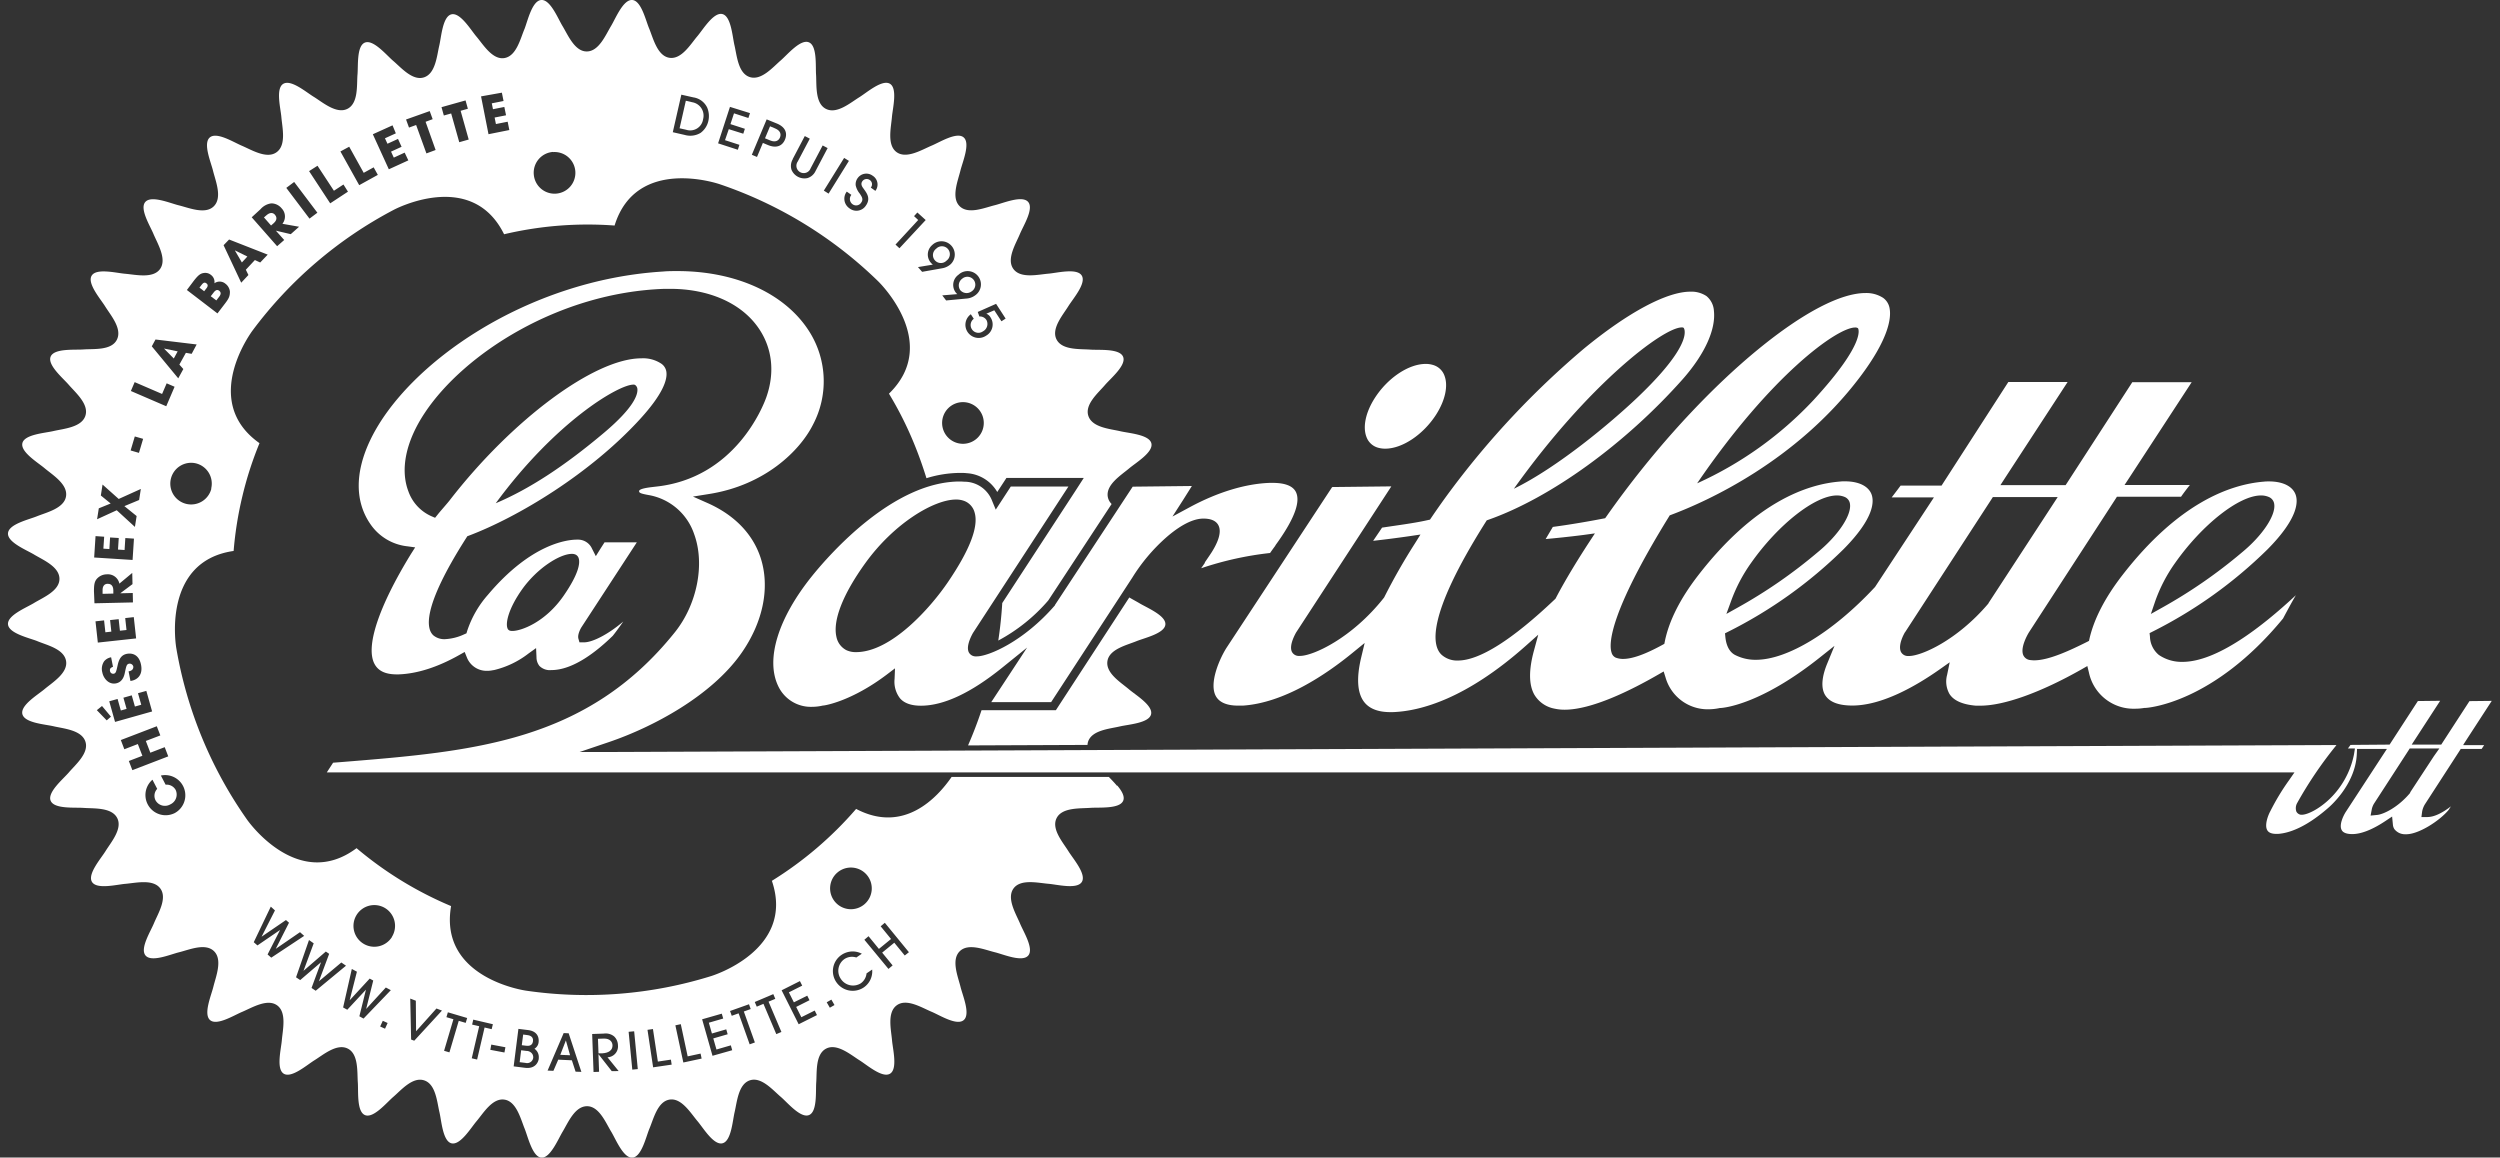 <svg xmlns="http://www.w3.org/2000/svg" id="Calque_1" data-name="Calque 1" viewBox="0 0 600 277.8"><rect x="0" y="0" width="600" height="277.8" fill="#333333" stroke="none"/><defs><style>.cls-1{fill:#fff;}</style></defs><polygon class="cls-1" points="135.8 249.73 134.47 253.16 136.82 253.26 135.82 249.73 135.8 249.73"></polygon><path class="cls-1" d="M66,51.55c-.55-.63-1.28-.54-2,.07l-.65.56,1.7,1.94.63-.55C66.73,52.65,66.28,51.89,66,51.55Z"></path><path class="cls-1" d="M168.74,28.62a3.26,3.26,0,0,0-2.54-4.07l-1.6-.37-1.5,6.61,1.57.35A3.12,3.12,0,0,0,168.74,28.62Z"></path><path class="cls-1" d="M233.19,69.93a1.9,1.9,0,1,0-2.25-3.05,2,2,0,0,0-.48,2.75A2,2,0,0,0,233.19,69.93Z"></path><path class="cls-1" d="M126.35,252.22l-1.27-.16-.36,2.86,1.43.18a1.47,1.47,0,0,0,1.82-1.21,1.55,1.55,0,0,0-.21-.93A1.68,1.68,0,0,0,126.35,252.22Z"></path><polygon class="cls-1" points="59.37 61.57 56.41 60.11 56.4 60.12 56.39 60.14 58.05 62.99 59.37 61.57"></polygon><path class="cls-1" d="M127.92,249.9c.17-1.29-1.07-1.44-1.36-1.48l-1-.13-.33,2.56,1.08.13C127.54,251.14,127.86,250.42,127.92,249.9Z"></path><path class="cls-1" d="M147,250.89c0-.77-.58-1.68-2.08-1.63l-1.41.05.13,3.49.91,0C145.05,252.75,147,252.65,147,250.89Z"></path><polygon class="cls-1" points="39.4 83.67 39.39 83.69 41.71 86.04 42.64 84.33 39.41 83.66 39.4 83.67"></polygon><path class="cls-1" d="M25.83,140.11c-.83,0-1.23.64-1.21,1.55v.86l2.58-.06,0-.83C27.16,140.24,26.28,140.1,25.83,140.11Z"></path><path class="cls-1" d="M227.18,62.54a1.9,1.9,0,1,0-2.49-2.85,1.9,1.9,0,1,0,2.49,2.85Z"></path><path class="cls-1" d="M49.54,68c-.55-.43-.94.08-1.16.37l-.51.66L49,69.9l.51-.66C49.72,69,50.13,68.44,49.54,68Z"></path><path class="cls-1" d="M52.6,69.77c-.63-.48-1.12.15-1.34.45l-.68.88,1.34,1,.68-.88C52.78,71,53.31,70.31,52.6,69.77Z"></path><path class="cls-1" d="M187.19,33c.27-.64.26-1.59-1.16-2.18l-1.22-.51-1.21,2.88,1.23.51C186.24,34.29,186.93,33.63,187.19,33Z"></path><path class="cls-1" d="M330.81,107.47a6.14,6.14,0,0,0,1.64.21c4.11,0,9.14-3.37,12.23-8.19,2.17-3.41,2.92-6.88,2-9.31a4.13,4.13,0,0,0-2.87-2.62,5.75,5.75,0,0,0-1.64-.22c-4.11,0-9.14,3.37-12.23,8.2-2.17,3.4-2.92,6.88-2,9.3A4.14,4.14,0,0,0,330.81,107.47Z"></path><path class="cls-1" d="M268.12,188.64c-.64-.78-1.38-1.53-2-2.18H228.39c-3.45,5-11.46,13.7-22.92,7.68a87.71,87.71,0,0,1-20.22,17.26c5.7,16.73-14.58,22.86-14.58,22.86a100.57,100.57,0,0,1-44.41,3.5s-21-2.89-18-20.3a87.89,87.89,0,0,1-22.69-13.9c-14.15,10.58-26.25-6.81-26.25-6.81a100.81,100.81,0,0,1-17-41.15s-3.74-20.85,13.75-23.37a86.51,86.51,0,0,1,2.11-13.17,85.23,85.23,0,0,1,4.1-12.7c-14.44-10.19-1.64-27.07-1.64-27.07A100.6,100.6,0,0,1,94.5,50.36s18.67-10,26.48,5.86a87.39,87.39,0,0,1,26.52-2.09c5.22-16.88,25.23-9.92,25.23-9.92a100.8,100.8,0,0,1,38,23.27s15.29,14.67,2.62,27a85.68,85.68,0,0,1,6,11.91c1.14,2.77,2.13,5.57,3,8.38a27.54,27.54,0,0,1,8.05-1.27c.56,0,1.11,0,1.64.07a9.07,9.07,0,0,1,7.3,4.51l1.61-2.46.59-.91H260.1l-2,3.1-17.56,26.92q-.27,4.51-.95,9a41.84,41.84,0,0,0,12-9.63l15.2-23.14a3.21,3.21,0,0,1-.93-1.77c-.44-2.9,3.21-5.15,5.14-6.78h0c1.62-1.37,5.84-3.88,5.33-6s-5.41-2.43-7.47-2.92c-2.47-.57-6.72-.88-7.65-3.66s2.38-5.54,4-7.45c1.39-1.61,5.17-4.74,4.33-6.76s-5.72-1.56-7.84-1.71c-2.52-.19-6.77.17-8.12-2.42s1.49-5.85,2.82-8c1.12-1.8,4.36-5.49,3.22-7.35s-5.89-.64-8-.46c-2.52.21-6.67,1.23-8.4-1.12s.55-6,1.53-8.34c.82-2,3.44-6.11,2-7.76s-5.92.28-8,.79c-2.45.6-6.35,2.29-8.43.24s-.44-6.05.17-8.51c.5-2.06,2.45-6.57.79-8s-5.8,1.2-7.76,2c-2.34,1-6,3.23-8.34,1.53s-1.33-5.88-1.12-8.4c.18-2.12,1.39-6.87-.47-8s-5.54,2.1-7.35,3.22c-2.15,1.33-5.38,4.12-8,2.81S196,20.54,195.86,18c-.16-2.12.3-7-1.72-7.84s-5.14,2.94-6.75,4.33c-1.92,1.65-4.67,4.91-7.46,4s-3.08-5.18-3.66-7.64c-.49-2.07-.8-7-2.92-7.48s-4.62,3.72-6,5.34c-1.63,1.93-3.79,5.59-6.68,5.16s-3.9-4.65-4.86-7C155,5,153.93.18,151.76,0s-4,4.39-5.09,6.21c-1.31,2.16-2.92,6.12-5.84,6.14s-4.54-4-5.85-6.14c-1.1-1.82-2.91-6.38-5.09-6.21s-3.25,5-4,6.93c-1,2.34-1.93,6.5-4.81,7s-5.1-3.22-6.73-5.15c-1.38-1.62-3.88-5.84-6-5.34s-2.43,5.41-2.92,7.48c-.58,2.46-.89,6.72-3.66,7.64s-5.54-2.38-7.46-4c-1.61-1.39-4.74-5.16-6.75-4.33S86,15.9,85.79,18c-.18,2.52.22,6.75-2.37,8.1s-5.89-1.46-8-2.79C73.57,22.21,69.89,19,68,20.11s-.65,5.89-.47,8c.21,2.52,1.23,6.66-1.12,8.4S60.44,36,58.1,35c-2-.83-6.1-3.45-7.76-2s.29,5.92.79,8c.61,2.46,2.26,6.39.21,8.48s-6,.39-8.47-.21c-2.07-.51-6.57-2.45-8-.79s1.21,5.8,2,7.76c1,2.33,3.23,6,1.53,8.34s-5.88,1.33-8.4,1.12c-2.12-.18-6.87-1.4-8,.46s2.1,5.55,3.22,7.35c1.33,2.15,4.15,5.34,2.84,8S22.47,83.68,20,83.87c-2.12.15-7-.3-7.84,1.71s2.94,5.15,4.33,6.76c1.65,1.91,4.91,4.67,4,7.45s-5.18,3.09-7.65,3.66c-2.06.49-7,.8-7.47,2.92s3.71,4.63,5.33,6c1.94,1.63,5.59,3.84,5.15,6.73s-4.63,3.86-7,4.81c-2,.81-6.76,1.88-6.93,4.06s4.39,4,6.21,5.09c2.16,1.31,6.11,2.92,6.14,5.84s-4,4.53-6.14,5.84c-1.82,1.11-6.38,2.92-6.21,5.09s5,3.25,6.93,4c2.34,1,6.48,1.88,7,4.77s-3.21,5.15-5.15,6.78c-1.62,1.37-5.84,3.87-5.33,6s5.41,2.44,7.47,2.92c2.47.58,6.72.89,7.65,3.67s-2.38,5.54-4,7.45c-1.39,1.61-5.17,4.74-4.33,6.76s5.72,1.56,7.84,1.71c2.52.19,6.77-.17,8.12,2.42s-1.49,5.85-2.82,8c-1.12,1.8-4.36,5.49-3.22,7.35s5.89.64,8,.46c2.52-.21,6.67-1.23,8.4,1.12s-.55,6-1.53,8.34c-.82,2-3.44,6.11-2,7.76s5.92-.28,8-.79c2.45-.6,6.33-2.31,8.42-.26s.45,6.07-.16,8.53c-.5,2.06-2.45,6.57-.79,8s5.8-1.2,7.76-2c2.34-1,6-3.23,8.34-1.53s1.33,5.88,1.12,8.4c-.18,2.12-1.39,6.87.47,8s5.54-2.1,7.35-3.22c2.15-1.33,5.38-4.12,8-2.81s2.24,5.6,2.42,8.12c.16,2.12-.3,7,1.72,7.84s5.14-2.94,6.75-4.33c1.92-1.65,4.67-4.92,7.46-4s3.08,5.18,3.66,7.64c.49,2.07.8,7,2.92,7.47s4.62-3.71,6-5.33c1.63-1.93,3.79-5.59,6.68-5.16s3.9,4.65,4.86,7c.8,2,1.88,6.75,4,6.92s4-4.38,5.09-6.2c1.31-2.17,2.92-6.12,5.85-6.14s4.53,4,5.84,6.14c1.1,1.82,2.91,6.38,5.09,6.2s3.25-5,4.05-6.92c1-2.34,1.93-6.5,4.81-7s5.1,3.22,6.73,5.15c1.38,1.62,3.88,5.84,6,5.33s2.43-5.4,2.92-7.47c.58-2.46.89-6.72,3.66-7.64s5.54,2.38,7.46,4c1.61,1.39,4.74,5.16,6.75,4.33s1.56-5.72,1.72-7.84c.18-2.52-.22-6.75,2.37-8.1s5.89,1.46,8,2.79c1.81,1.12,5.49,4.36,7.35,3.22s.65-5.89.47-8c-.21-2.52-1.23-6.66,1.12-8.4s6,.55,8.34,1.53c2,.83,6.1,3.45,7.76,2s-.29-5.92-.79-8c-.61-2.46-2.26-6.39-.21-8.48s6-.39,8.47.21c2.07.51,6.57,2.45,8,.79s-1.21-5.8-2-7.76c-1-2.33-3.23-6-1.53-8.34s5.88-1.33,8.4-1.12c2.12.18,6.87,1.4,8-.46s-2.1-5.55-3.22-7.35c-1.33-2.15-4.15-5.34-2.84-7.95s5.62-2.28,8.14-2.47c2.12-.15,7,.3,7.84-1.71.44-1.05-.38-2.41-1.46-3.69ZM233,106.14a5,5,0,1,1,2.72-6.56A5,5,0,0,1,233,106.14Zm6.06-33.22,2.29,3.54-1,.65-1.72-2.64-1.91.82a2,2,0,0,1,1,.87,3.09,3.09,0,0,1-1,4.37,3.2,3.2,0,0,1-4.5-.85,3.12,3.12,0,0,1,.78-4.26l.71,1.09a1.86,1.86,0,1,0,2.22,3,2,2,0,0,0,.83-2.68,1.83,1.83,0,0,0-1.71-.87l-.39-1.09Zm-9-7a3.19,3.19,0,1,1,4,4.95,4,4,0,0,1-2.19.79l-4.8.45-.93-1.22,3.6-.3a4.49,4.49,0,0,1-.37-.4A3,3,0,0,1,230.05,65.93Zm-6.32-7.12a3.19,3.19,0,1,1,4.43,4.6,4.09,4.09,0,0,1-2.13,1l-4.73.84-1-1.14,3.57-.59a4.86,4.86,0,0,1-.4-.37A3,3,0,0,1,223.73,58.81Zm-3.37-6-1-.93.8-.87,2,1.81-6.3,6.77-.95-.88ZM204.59,49a1.44,1.44,0,0,0,2.12-.41c.6-.84,0-1.52-.34-2.09a4.69,4.69,0,0,1-1-2,2.47,2.47,0,0,1,.49-1.78,2.54,2.54,0,0,1,3.57-.55,2.49,2.49,0,0,1,.66,3.64l-1.1-.79a1.23,1.23,0,0,0-.28-1.84,1.27,1.27,0,0,0-1.74.31c-.52.72,0,1.4.27,1.76.69,1,1.85,2.29.56,4.11a2.7,2.7,0,0,1-3.94.63,2.77,2.77,0,0,1-.63-4l1.1.78A1.55,1.55,0,0,0,204.59,49Zm-2-11.1,1.15.71-4.88,7.86-1.14-.72Zm-12.35.29,2.91-5.54,1.2.63-2.9,5.5a1.76,1.76,0,1,0,3.09,1.63l2.9-5.5,1.19.63-2.91,5.53a3.14,3.14,0,0,1-1.93,1.67,3.37,3.37,0,0,1-3.83-2A3.11,3.11,0,0,1,190.27,38.21ZM184,28.65l2.46,1c2.05.85,2.57,2.31,1.94,3.84s-2.05,2.17-4.09,1.32l-1.22-.51-1.41,3.37-1.24-.52Zm-8.81-3L180,27.15l-.39,1.17-3.45-1.12-.85,2.59,3.46,1.12-.38,1.18L174.91,31,174,33.64l3.46,1.12-.38,1.18-4.74-1.54Zm-11.67-2.93,2.93.66a4.36,4.36,0,0,1,3.3,2.5,5.22,5.22,0,0,1,.27,3.08,4.88,4.88,0,0,1-1.86,2.92,4.8,4.8,0,0,1-3.81.51l-2.88-.66Zm-30.8,13.78a5,5,0,1,1-4.61,5.4A5,5,0,0,1,132.76,36.46ZM120.45,22.24l.4,2-2.82.56.28,1.41,2.73-.54.41,2-2.74.54.31,1.56,2.82-.56.4,2-5,1-1.79-9.08Zm-8.72,1.86.56,2-1.74.49,1.94,6.9-2.27.64-1.94-6.9-1.76.49-.56-2Zm-61,93.16A5,5,0,1,1,47,111.2,5,5,0,0,1,50.68,117.26Zm52.4-90.6.71,1.94-1.7.63L104.55,36l-2.21.82L99.87,30l-1.71.62-.71-1.94Zm-8.92,3.42L95,32l-2.61,1.19.6,1.31,2.53-1.16.86,1.89-2.53,1.16.66,1.44,2.61-1.2L98,38.49l-4.68,2.14-3.84-8.41Zm-10.4,5.13,3.48,6.27,2.39-1.32,1,1.81-4.47,2.47L81.7,36.35Zm-7.61,4.57,3.94,6,2.29-1.5L83.51,46l-4.26,2.8-5.07-7.73Zm-5.6,3.89,5.57,7.38-1.89,1.42-5.57-7.38Zm-8.06,6.52a4.13,4.13,0,0,1,2.58-1.38A3.22,3.22,0,0,1,67.59,50a2.81,2.81,0,0,1,.19,3.71l4,.71-2,1.78-3.57-.84,0,0,2,2.24-1.7,1.49-6.1-6.94Zm-7.56,7.29,9.27,3.63L62.45,63l-1.28-.59L59,64.74,59.62,66l-1.73,1.85-4.23-9ZM46.58,67.3c1-1.24,1.51-1.72,2.51-1.8a2.13,2.13,0,0,1,1.55.49,2.09,2.09,0,0,1,.82,2,2.14,2.14,0,0,1,2.64.1A2.7,2.7,0,0,1,55.18,70c0,1.1-.25,1.64-1.2,2.88l-1.79,2.34-7.34-5.62ZM37.32,81.48l9.88,1.19L46,84.92l-1.39-.24L43.05,87.5,44,88.57,42.78,90.8l-6.35-7.68Zm-5,10.23,6.58,2.84L40,92l1.9.82-2,4.68-8.49-3.66ZM32,160a.9.9,0,0,0-1-.72c-.61.12-.68.53-1,2-.13.69-.46,2.39-2.16,2.73s-3-1.14-3.29-2.66A3.24,3.24,0,0,1,25,158.7a2.76,2.76,0,0,1,1.67-.95l.45,2.29c-.3.11-.86.3-.72,1a.77.77,0,0,0,.86.66c.54-.11.61-.38,1-2.15s1.14-2.42,2.19-2.63c1.33-.25,2.93.22,3.4,2.63.51,2.62-1.08,3.6-2.25,3.83l-.29.06-.45-2.31C32,160.94,32,160.25,32,160Zm1.35-51.31-2-.58,1-3.36,2,.57ZM23.71,122l2.85-1.16-2.36-1.92.41-2.63,3.88,3.46,5.31-2.4L33.39,120l-3.54,1.47,2.94,2.38-.41,2.61-4.36-4-4.72,2.16Zm-.78,6.67,2.07.14-.19,2.87,1.44.09.17-2.78,2.08.13-.18,2.78,1.58.1.18-2.87,2.07.14-.33,5.12-9.22-.59Zm-.38,13.22c0-1.62.15-2.25.6-2.86a3.21,3.21,0,0,1,2.5-1.19,2.81,2.81,0,0,1,3,2.23l3.09-2.57.06,2.69-2.94,2.2v0l3-.07.05,2.26-9.24.21Zm2.43,7,.31,2.86,1.43-.16-.3-2.77,2.06-.22.3,2.77,1.58-.17-.31-2.86,2.06-.23.56,5.11-9.19,1-.56-5.1Zm.63,24-2.37-2.45,1.24-1L26.63,172Zm2,.37-1.39-4.95,2-.56.78,2.77,1.38-.39-.76-2.68,2-.57.76,2.69,1.52-.43-.78-2.77,2-.56,1.39,4.94Zm4.16,11.58-.85-2.2,3.25-1.25-1.09-2.82-3.24,1.25L29,177.61l8.63-3.31.85,2.2L35,177.83l1.08,2.82,3.45-1.33.85,2.21Zm10.18,10.29a4.85,4.85,0,0,1-5.36-8l1.14,2.2a2.41,2.41,0,0,0-.41,2.73,2.57,2.57,0,0,0,3.54,1,2.6,2.6,0,0,0,1.3-3.47,2.46,2.46,0,0,0-2.41-1.26l-1.14-2.2a4.85,4.85,0,0,1,3.34,9Zm23.15,34.71-.88-.77,3-5.88,0,0-5.43,3.71-.89-.77,4.09-8.54,1,.91-3.21,6.31h0l5.85-4,.73.64-3.18,6.27,0,0,5.82-4,1,.89Zm10.67,7.94-1-.67,2.28-6.18h0l-5,4.29-1-.67,3.11-8.94,1.13.79L72.84,233l0,0,5.36-4.63.8.55-2.46,6.59h0L81.92,231l1.12.77Zm16.64,9.11-1.17-.53.63-1.37,1.16.53Zm-5.16-2.43-1-.55,1.58-6.39,0,0-4.48,4.82-1-.55,2.09-9.24,1.22.66-1.74,6.86,0,0,4.81-5.21.85.47-1.7,6.82h0L92.6,237l1.2.64Zm6.83-19.6a5,5,0,1,1-1.66-6.92A5,5,0,0,1,94.05,224.86Zm5.34,24.91-.75-.28-.21-9.83,1.34.51.06,7.33,4.89-5.46,1.32.5Zm12.35-4.28-1.67-.49-2.24,7.57-1.28-.38,2.24-7.57-1.68-.5.35-1.17,4.63,1.37Zm4.53,1.11-1.79,7.69-1.29-.3,1.79-7.7-1.7-.39.27-1.19,4.71,1.1L118,247Zm4.77,6-3.39-.64.23-1.26,3.39.64Zm8.25,1.42c-.12.93-.85,2.57-3.34,2.25l-2.7-.34,1.14-9,2.35.29c2.55.33,2.58,2.23,2.5,2.87a2.06,2.06,0,0,1-1,1.61A2.43,2.43,0,0,1,129.29,254.05Zm8.82,3.18-.89-2.73-3.27-.15L132.82,257l-1.4-.06,3.86-9,1.2.05,3.05,9.26Zm8.68-.13L143.63,253h0l.15,4.23-1.33.05-.33-9.12,2.82-.1a3.2,3.2,0,0,1,2.45.68,3,3,0,0,1,.92,2.12,2.62,2.62,0,0,1-2.51,2.89l2.68,3.31Zm4.93-.36-.88-9.08,1.33-.12.87,9.07Zm5-.55-1.35-9,1.31-.19,1.18,7.81,3.13-.47.18,1.2ZM164,255l-1.91-8.92,1.3-.28,1.65,7.73,3.1-.67.25,1.2Zm7-1.61-2.49-8.76,4.72-1.35.34,1.17-3.45,1,.74,2.59,3.44-1,.34,1.18-3.45,1,.76,2.66,3.45-1,.33,1.17Zm8.92-2.75-2.65-7.44-1.65.59-.41-1.15,4.55-1.62.41,1.15-1.65.59,2.65,7.43Zm6.39-2.45-3.08-7.27-1.61.68-.48-1.12,4.45-1.89.48,1.13-1.62.68,3.09,7.27Zm5.37-2.37-4.09-8.15,4.39-2.21.55,1.09-3.2,1.61,1.2,2.4,3.21-1.6.54,1.09-3.2,1.61,1.24,2.47,3.21-1.6.54,1.09ZM201,209.39a5,5,0,1,1-.56,7.09A5,5,0,0,1,201,209.39Zm-1.84,32.46-.75-1.3,1.12-.64.75,1.3Zm8.09-4.83a4.76,4.76,0,0,1-6.55-1.33,4.69,4.69,0,0,1,1.27-6.52,4.83,4.83,0,0,1,2.8-.82,4.7,4.7,0,0,1,2.07.55l-1.33.9a3.29,3.29,0,0,0-2.84.37,3.43,3.43,0,0,0-.86,4.78,3.5,3.5,0,0,0,4.77,1.05,3.31,3.31,0,0,0,1.39-2.39l1.35-.92A4.66,4.66,0,0,1,207.28,237Zm9.89-7.7-2.51-3.07-2.91,2.38,2.51,3.07-1,.84-5.78-7,1-.85,2.49,3.05,2.91-2.38-2.49-3.05,1-.84,5.78,7.06Z"></path><path class="cls-1" d="M272.76,153.88c2-.8,6.76-1.87,6.93-4s-4.38-4-6.2-5.09c-.7-.42-1.58-.88-2.46-1.4L254,169.54l-.59.91H235.57q-1.42,4.28-3.24,8.45l28.67-.12a3.05,3.05,0,0,1,.14-.78c.92-2.78,5.18-3.08,7.64-3.66,2.07-.48,7-.8,7.48-2.92s-3.71-4.62-5.33-6c-1.93-1.64-5.58-3.85-5.15-6.74S270.42,154.84,272.76,153.88Z"></path><path class="cls-1" d="M286.05,116.64l-14.2.16-18.66,28.4,0,.07-.05.06c-7.48,8.62-15.87,12.19-18.69,12.2a1.91,1.91,0,0,1-.43,0,1.85,1.85,0,0,1-1.52-1c-.76-1.62.95-4.48,1-4.6l22.92-35.16H242.59l-2.37,3.64-1.24,1.9-.87-2.1a7.13,7.13,0,0,0-6.28-4.59c-.47,0-1-.06-1.46-.06-15.91,0-31.11,17.29-35.4,22.59-8.21,10.16-11.28,20.06-8.21,26.49a8.65,8.65,0,0,0,8.1,5,11.62,11.62,0,0,0,2.68-.32h.11c.27,0,6.67-1,15.15-7.4l2-1.52-.1,2.53a6.51,6.51,0,0,0,1.26,4.61c1,1.22,2.73,1.83,5.05,1.83,5.45,0,12-3.06,19.49-9.11l6-4.84-4.22,6.43-4.38,6.66h14.37l19.49-29.89a43.33,43.33,0,0,1,8-9.52c2.4-2.12,5.92-4.64,9.06-4.64,1.81,0,3,.53,3.56,1.54,1,1.79-.31,4.52-1.56,6.51-.31.49-.88,1.32-1.66,2.46l0,.05,0,.08-.88,1.28a78.26,78.26,0,0,1,16.54-3.66c.43-.63.87-1.23,1.27-1.77l0-.06c.3-.42.58-.8.83-1.16,3.86-5.54,5.23-9.47,4.07-11.7-.74-1.42-2.62-2.14-5.57-2.14h-.67c-5.84.2-12.49,2.22-19.21,5.84l-4.15,2.24,2.57-4Zm-80.59,39.87a5.23,5.23,0,0,1-2.37-.49,4.6,4.6,0,0,1-2.34-3.14c-.93-3.94,1.53-10.25,6.95-17.76,6.88-9.54,16.45-15.23,21.73-15.23a5.35,5.35,0,0,1,2.17.41,4.08,4.08,0,0,1,2.31,2.71c1,3.38-1.18,9-6.37,16.64C223.3,145.91,213.88,156.51,205.46,156.51Z"></path><path class="cls-1" d="M591.22,178.69l1.2-1.86,5.6-8.62-5.35.06-6.42,9.89-.35.54h-7.09l1.21-1.86,5.62-8.65-5.35.06-6.44,9.92-.35.54h-.65l-8.73.07c-.12.17-.33.47-.63.86h1.69l-.22,1.4a20.34,20.34,0,0,1-3.94,8.59c-3,3.86-6.94,5.91-8.58,5.91h-.12l-.11,0a1.45,1.45,0,0,1-1.08-.76,2.52,2.52,0,0,1,.16-2A95.75,95.75,0,0,1,560.61,179l.14-.19-414.29,1.67-7.35,0,7-2.37c10.73-3.64,24.74-11.18,31.86-21.4,5.22-7.49,6.88-15.83,4.56-22.89-1.87-5.66-6.2-10.14-12.52-13l-3.7-1.64,4-.64c13.23-2.13,21.62-10.28,24.8-16.61a22.31,22.31,0,0,0-.74-22.14c-5.69-9.22-17.57-14.73-31.78-14.73-1.14,0-2.31,0-3.48.11-32.64,2-61.3,22-70.15,40.25-3.82,7.88-3.82,15,0,20.46a12.35,12.35,0,0,0,8.86,5.24l1.82.25-1,1.57c-7.81,12.73-11,22.38-8.72,26.47.9,1.64,2.63,2.44,5.28,2.44h.48c4.48-.16,9.41-1.74,14.65-4.71l1.19-.67.51,1.26a5.08,5.08,0,0,0,4.88,3.27,6.74,6.74,0,0,0,1.49-.17h.11a21.7,21.7,0,0,0,8.35-4l1.8-1.29.1,2.21a3.33,3.33,0,0,0,.7,2.07,3.54,3.54,0,0,0,2.86,1c5.26,0,10.91-4.48,14.74-8.22.15-.19.83-1,2.53-3.44-3.75,3.2-7.46,5-9.39,5h-1.13l-.25-.87c-.29-1,.58-2.51.68-2.68v0l0,0,13.34-20.45h-7.75l-1,1.56L143,133.48l-.94-1.85a3.66,3.66,0,0,0-3.33-2.12h-.23c-2.4,0-11.07,1-21.39,13.23a24.84,24.84,0,0,0-5,8.72l-.16.54-.51.22a12.25,12.25,0,0,1-4.66,1.18,4.11,4.11,0,0,1-2.72-.87c-1.71-1.46-3-6.45,7.88-23.49l.21-.34.37-.14c11.82-4.47,29.11-14.86,41.11-28,5.54-6.06,6.49-9.41,6.32-11.15a2.85,2.85,0,0,0-1.21-2.11A7.88,7.88,0,0,0,153.91,86c-11.21,0-31,14.69-46.07,34.18-.28.35-.73.88-1.25,1.48l-.06.07c-.6.7-1.14,1.32-1.54,1.83l-.57.71-.84-.36a10.26,10.26,0,0,1-5.57-6c-2-5.27-.61-12,3.95-18.84,9.4-14.15,32.18-28.91,57.57-29.75l1.3,0c9.26,0,17,3.39,21.13,9.29,3.39,4.82,4.08,10.78,1.93,16.8-.71,2-7.45,19.43-26.57,21.39l-.5.06c-1.11.13-3.39.39-3.44,1,0,.36.22.56,1.85.87l.37.07a14.07,14.07,0,0,1,11,9.4c2.63,7.17.72,16.86-4.64,23.55-21.15,26.38-48.34,28.58-79.83,31.13l-2.19.17-.21.33-1.3,2H550.67l-1.31,1.89a54.85,54.85,0,0,0-4.45,7.36l0,0v0c-.68,1.23-1.44,3.49-.76,4.63.13.21.52.87,2.14.87h.45c2.39-.16,6.4-1.35,11.9-6.12.3-.25,6.7-5.59,7-13.13l.05-1.14h7.17l-1.22,1.86-8.57,13.13c-.77,1.16-1.7,3.3-1.08,4.45.13.25.52,1,2.56,1,2.68,0,5.77-1.69,7.89-3.1l1.67-1.11.19,2a2.33,2.33,0,0,0,.34,1,3.19,3.19,0,0,0,2.56,1.25h.3c3,0,8-3.21,10.2-5.87q.28-.47.54-.84c-2.25,1.73-4.13,2.58-5.71,2.58h-.08l-1.31,0,.17-1.3a5.17,5.17,0,0,1,.67-1.76l8.25-12.74.35-.55h.65l4.37,0,.6-.91h-5Zm-454-45.76a2.19,2.19,0,0,1,.87.15,1.43,1.43,0,0,1,.82,1c.27,1,.15,3.41-3.64,8.9-4.41,6.38-10.2,8.45-12.3,8.45a1.91,1.91,0,0,1-.55-.06.9.9,0,0,1-.64-.63c-.49-1.38.39-4.86,3.49-9.25C128.9,136.36,134.38,132.93,137.25,132.93ZM152,92.31a.79.79,0,0,1,.39.06l.11.08a1.31,1.31,0,0,1,.48,1c.08,1.3-.85,4.37-8,10.4-9.6,8.08-17.94,13.51-26,16.93C133.43,101.1,148.5,92.31,152,92.31Zm432.13,89.18-5.69,8.68,0,.06,0,.06c-3,3.58-6.46,5.14-7.89,5.29l-1.61.16.3-1.58a4.45,4.45,0,0,1,.51-1.27l8.23-12.7.35-.55h7.11Z"></path><path class="cls-1" d="M291.82,167.1c.84,1.49,2.64,2.25,5.35,2.25l1.1,0c9.8-.65,19.82-7.31,26.49-12.79l2.76-2.25-.83,3.46c-1.17,4.9-.95,8.47.64,10.62,1.24,1.67,3.37,2.52,6.33,2.52h.61c6.66-.24,17.6-3.2,31.91-15.91l3-2.67-1.05,3.88c-1.24,4.57-1.22,8.08.07,10.44a7.13,7.13,0,0,0,4.87,3.42,10.9,10.9,0,0,0,2.45.26c6.48,0,15.79-4.58,22.46-8.43l1.3-.75.45,1.44A10.52,10.52,0,0,0,410,170.23a13.47,13.47,0,0,0,2.79-.31l.09,0H413c.95-.07,9.66-.92,23.67-12.05l3.61-2.87-1.75,4.26c-.92,2.23-1.76,5.34-.55,7.47,1,1.7,3.14,2.58,6.47,2.6h.11c7.14,0,15.3-4.7,20.89-8.63l2.48-1.75-.62,3a6.08,6.08,0,0,0,.54,4.56c1,1.63,3.16,2.58,6.35,2.85.35,0,.72,0,1.1,0,5.67,0,14.52-3.18,24.28-8.72l1.38-.79.38,1.55a10.94,10.94,0,0,0,11.08,8.69,12.74,12.74,0,0,0,2.18-.18h.15c.66,0,16.41-1.08,33.18-21.47,1.29-2.42,2.08-3.88,3.08-5.59-8.26,7.71-19,16-27.23,16a9.75,9.75,0,0,1-5.65-1.66,5.91,5.91,0,0,1-2.14-4.42l-.09-.82.73-.37a108.81,108.81,0,0,0,27.59-19.75c7.47-7.55,7.38-11.56,6.66-13.29-.79-1.9-3.1-3-6.32-3-.38,0-.78,0-1.18.05-8.09.64-20.57,5.07-34.07,22.53-4.1,5.31-6.74,10.41-7.83,15.15l-.12.54-.5.26c-4,2-9.13,4.41-12.64,4.41a6.58,6.58,0,0,1-.9-.06,2.06,2.06,0,0,1-1.7-1.11c-.88-1.84,1.09-5.16,1.32-5.54l20.77-32,.35-.55h.65l14.74,0c.65-.94,1.46-2,2.12-2.82l-13.45,0h-2.23l1.22-1.86L526,91.73H511.75l-15.64,24.15-.36.55h-.65l-12.78,0H480.1l1.21-1.87,14.92-22.88H482L466.32,116l-.35.55h-.65l-9.18,0c-.25.34-.9,1.22-2.14,2.83l7.9,0h2.24l-1.23,1.87-12.85,19.55-.06.09-.07.07c-10,10.73-20.94,17.39-28.52,17.39a10.73,10.73,0,0,1-5-1.16c-.92-.48-2.07-1.63-2.33-4.38L414,152l.73-.37a108.72,108.72,0,0,0,27.72-19.82c7.47-7.55,7.38-11.56,6.67-13.29-.8-1.9-3.1-3-6.33-3-.38,0-.78,0-1.17.05-8.09.64-20.57,5.07-34.07,22.53-4.29,5.55-7,10.89-8,15.87l-.11.55-.49.27c-4.12,2.25-7.2,3.35-9.4,3.35a4.88,4.88,0,0,1-1.78-.31,1.84,1.84,0,0,1-1-1.23c-.66-2-.65-9.22,13.75-32.56l.21-.35.39-.15c8.5-3.19,29.91-12.8,45.17-32.92,7.11-9.38,7.58-14.33,7.24-16.45a3.91,3.91,0,0,0-1.59-2.69,7.42,7.42,0,0,0-4.23-1.15c-6,0-15.08,4.78-25.68,13.45-10.75,8.79-22.1,20.87-32,34-1.67,2.22-3.1,4.19-4.51,6.2l-.28.39-.47.09c-3,.59-7.74,1.42-12.09,2l-1.72,2.91c1.91-.16,6-.58,9.22-1l2.6-.36-1.44,2.2c-2.28,3.5-5.51,8.66-7.93,13.31l-.09.17-.15.14c-10.27,9.75-18.11,14.7-23.3,14.7a5.59,5.59,0,0,1-3.79-1.3c-2.33-2-4.06-8.91,10.52-32l.22-.35.4-.14c14.95-5.26,32.81-18.18,46.6-33.7,5.3-6,8-11.94,7.52-16.41a4.94,4.94,0,0,0-1.8-3.58A6.56,6.56,0,0,0,405.69,70c-5.69,0-15,5-25.59,13.71a204.2,204.2,0,0,0-32,34.07c-1.37,1.83-3.1,4.27-4.64,6.54l-.26.39-.47.1c-2.6.6-6,1.08-8.69,1.47l-2.35.35c-.5.77-.85,1.27-1.19,1.77l-.95,1.4c2.43-.27,5.85-.7,8.79-1.13l2.57-.38-1.37,2.2a145.13,145.13,0,0,0-7.3,12.81l-.06.11-.08.1c-7.68,9.71-17,13.91-20.1,13.91a2.81,2.81,0,0,1-.43,0,1.85,1.85,0,0,1-1.52-1c-.76-1.61.95-4.48,1-4.6l22.87-35.09-14.2.16-25.35,38.57C292.75,158,290.07,164,291.82,167.1Zm225.4-22.72a37.21,37.21,0,0,1,4.8-9.26c6.51-9.24,15.37-16.21,20.61-16.21a4.67,4.67,0,0,1,1.92.38,2.12,2.12,0,0,1,1.27,1.75c.36,2.72-2.92,7.58-7.79,11.57a120.25,120.25,0,0,1-19.09,13.21l-2.73,1.53Zm-60,7.35,20.72-31.89.35-.55h.65l12.69,0h2.22l-1.21,1.86-15.41,23.61,0,.07-.05.05c-7.56,8.88-16.1,12.56-19,12.56a2.72,2.72,0,0,1-.43,0,1.87,1.87,0,0,1-1.53-1C455.42,154.72,457.13,151.85,457.2,151.73Zm-41.81-7.34a38.11,38.11,0,0,1,4.84-9.27c6.51-9.24,15.37-16.21,20.61-16.21a4.65,4.65,0,0,1,1.91.38A2.08,2.08,0,0,1,444,121c.36,2.72-2.91,7.58-7.79,11.57a119.72,119.72,0,0,1-19.12,13.23l-2.76,1.54ZM435.26,96a87.69,87.69,0,0,1-27.95,20c17.8-26.08,33.63-37.4,37.92-37.4a1.09,1.09,0,0,1,.69.18S448.22,81.9,435.26,96ZM403.62,78.58a.74.74,0,0,1,.45.1s.28.3.26,1.1c0,1.86-1.59,6.36-11.45,15.72-6.24,5.92-19,16.64-29.55,21.8C381.21,92.22,399.18,78.58,403.62,78.58Z"></path></svg>